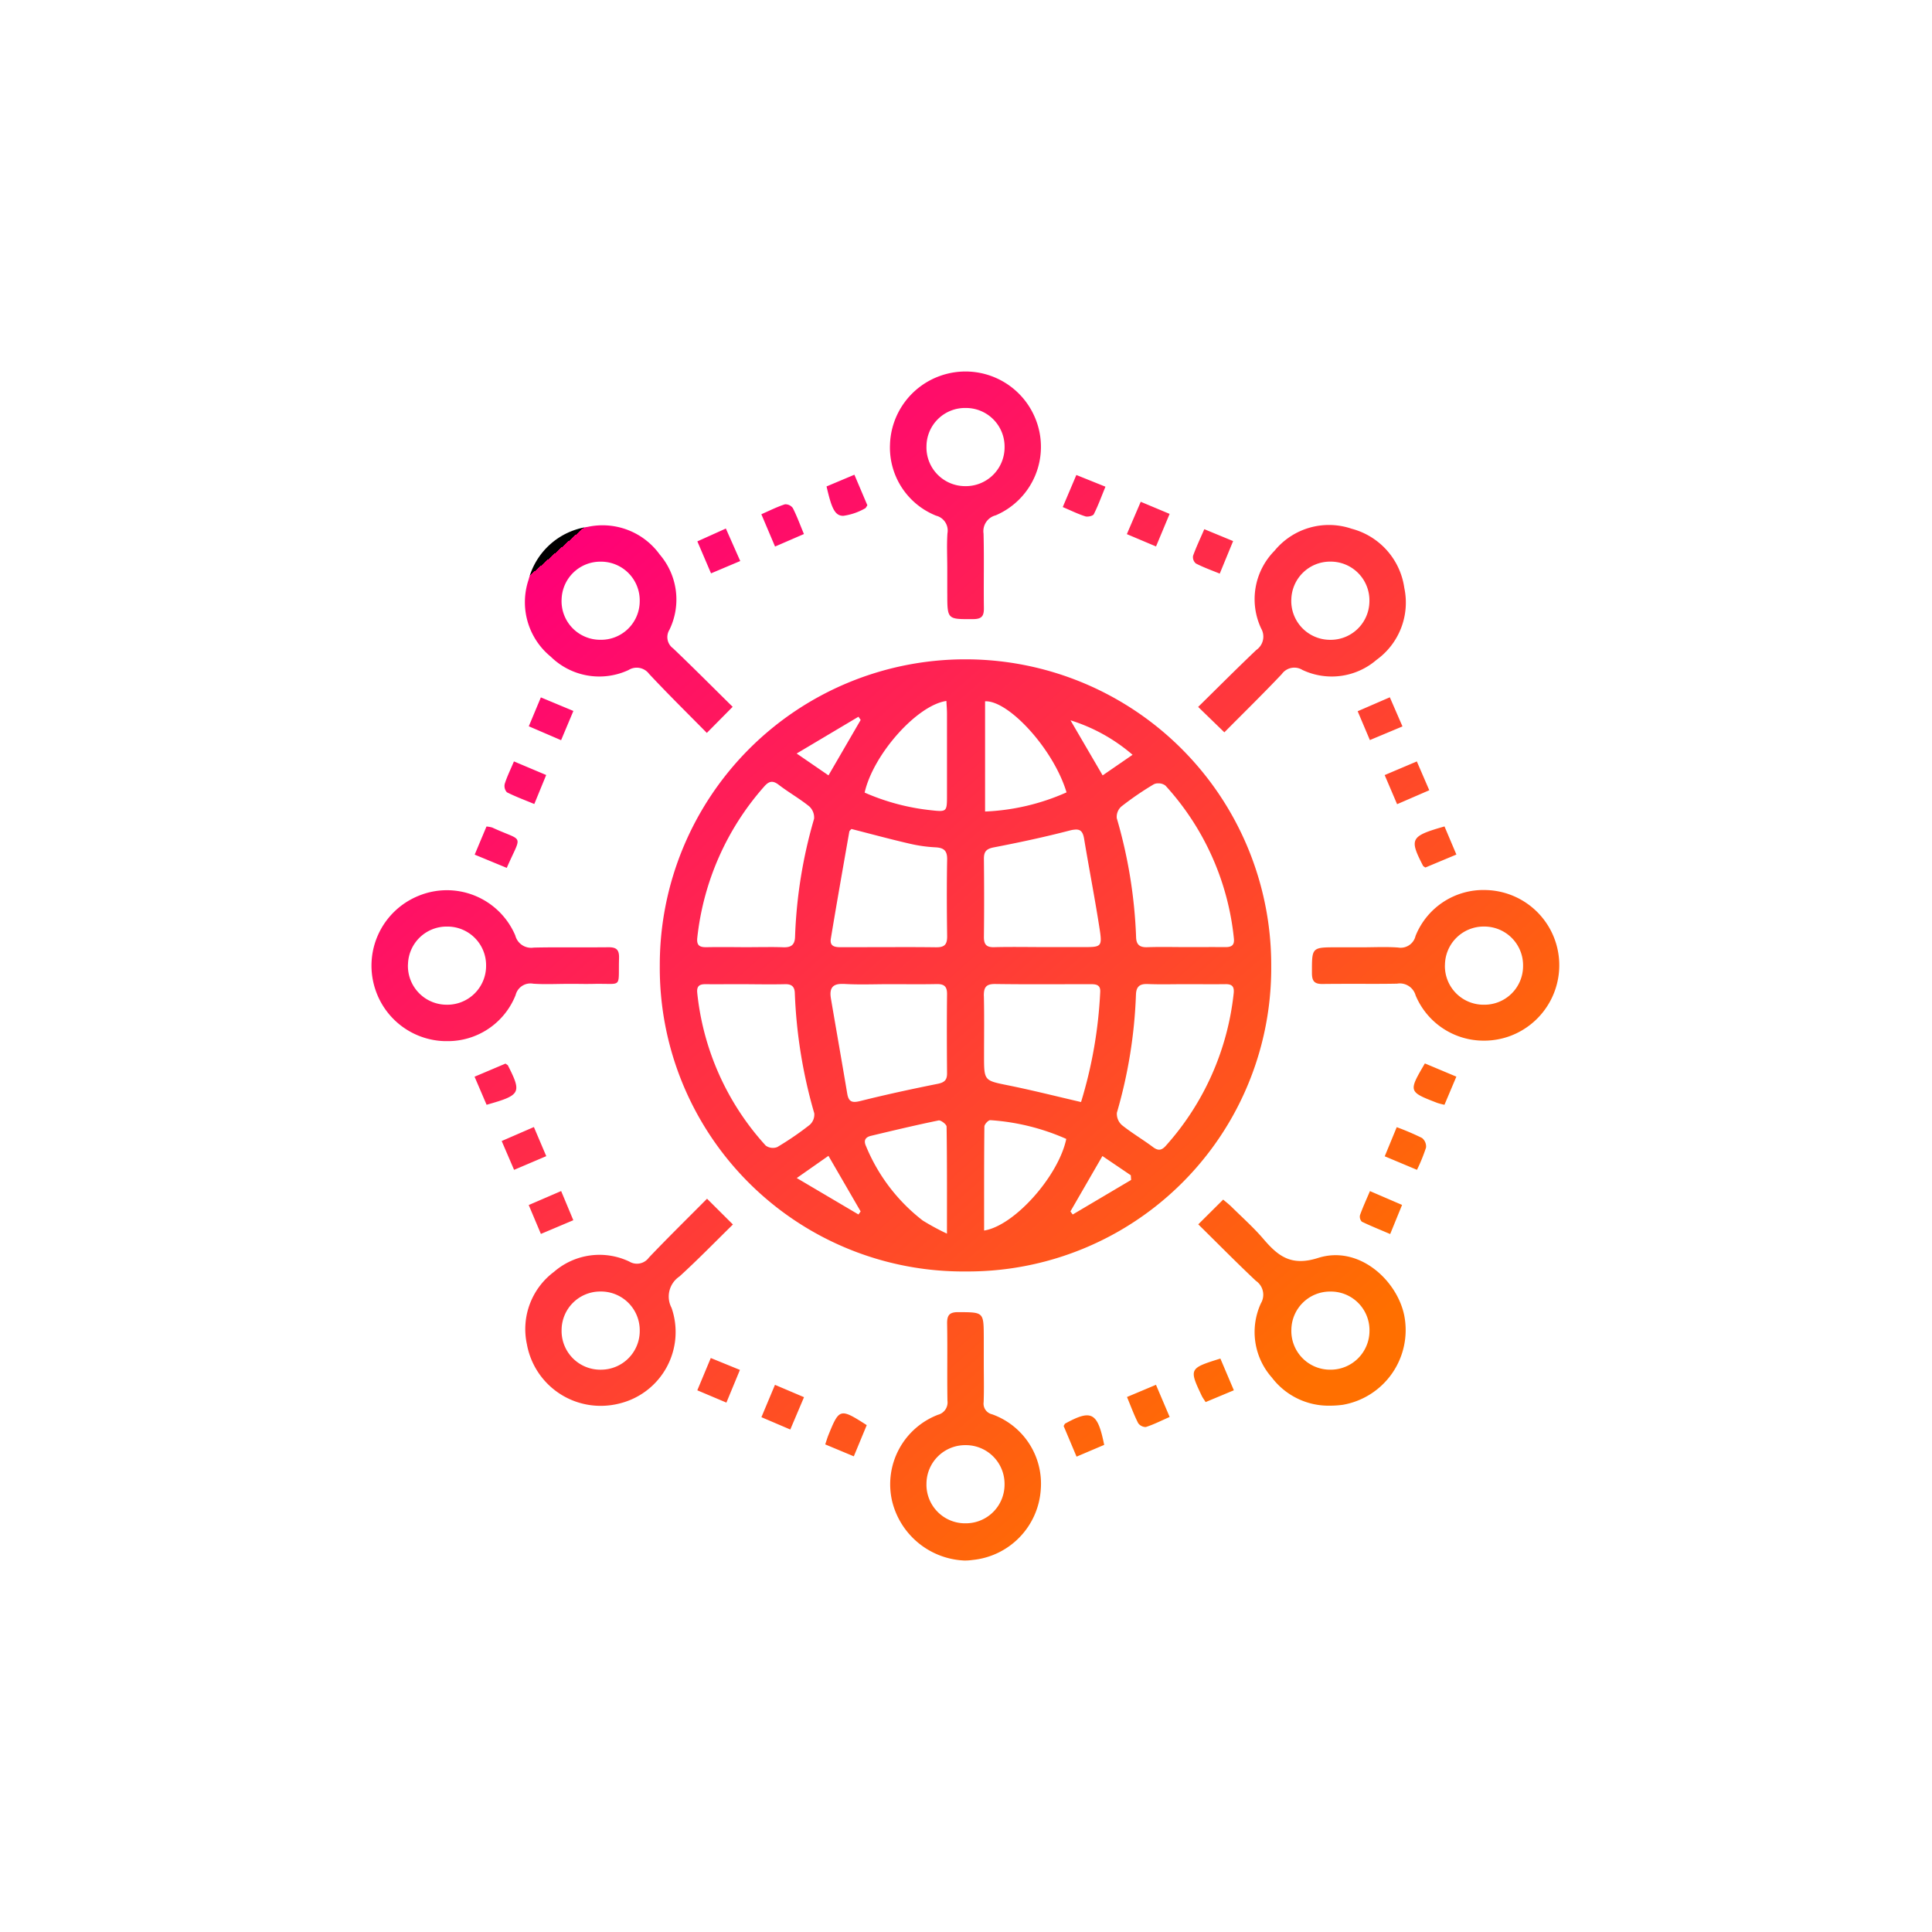 <svg xmlns="http://www.w3.org/2000/svg" xmlns:xlink="http://www.w3.org/1999/xlink" width="130" height="130" viewBox="0 0 130 130">
  <rect x="0" y="0" width="130" height="130" fill="#333333" stroke="none"/>
  <defs>
    <linearGradient id="linear-gradient" x1="0.787" y1="0.852" x2="0.156" y2="0.141" gradientUnits="objectBoundingBox">
      <stop offset="0" stop-color="#ff6f00"/>
      <stop offset="1" stop-color="#f07"/>
      <stop offset="1"/>
    </linearGradient>
    <clipPath id="clip-Build_Ecosystem">
      <rect width="130" height="130"/>
    </clipPath>
  </defs>
  <g id="Build_Ecosystem" data-name="Build Ecosystem" clip-path="url(#clip-Build_Ecosystem)">
    <rect width="130" height="130" fill="#fff"/>
    <path id="Intersection_33" data-name="Intersection 33" d="M-5885.976,1875.99a5.012,5.012,0,0,1,3.093-5.794.857.857,0,0,0,.635-.944c-.03-1.719.009-3.44-.022-5.161-.012-.579.134-.806.76-.8,1.7.01,1.7-.018,1.706,1.7v1.694c0,.886.024,1.774-.009,2.661a.737.737,0,0,0,.569.819,4.953,4.953,0,0,1,3.276,5.045,5.1,5.1,0,0,1-4.585,4.756,3.737,3.737,0,0,1-.547.039A5.237,5.237,0,0,1-5885.976,1875.99Zm2.315-1.126A2.6,2.6,0,0,0-5881,1877.5a2.605,2.605,0,0,0,2.594-2.624,2.606,2.606,0,0,0-2.638-2.635h-.027A2.607,2.607,0,0,0-5883.66,1874.865Zm9.23-3.914c.07-.115.079-.147.1-.159,1.779-.976,2.188-.763,2.629,1.432l-1.859.791Zm-16.042,1.24c.085-.25.142-.449.22-.64.727-1.791.782-1.805,2.574-.657l-.87,2.1Zm-4.293-1.831.912-2.177,1.954.831-.923,2.176Zm25.356.41c-.278-.541-.486-1.118-.757-1.768l1.95-.821.921,2.164c-.562.247-1.058.5-1.578.669a.2.2,0,0,1-.062.009A.648.648,0,0,1-5869.409,1870.77Zm-41.14-5.335a4.809,4.809,0,0,1,1.83-4.857,4.666,4.666,0,0,1,5.063-.69.991.991,0,0,0,1.319-.266c1.257-1.322,2.561-2.6,3.913-3.962l1.742,1.734c-1.223,1.2-2.378,2.387-3.6,3.5a1.625,1.625,0,0,0-.531,2.107,4.95,4.95,0,0,1-3.456,6.426,5.143,5.143,0,0,1-1.3.17A5.04,5.04,0,0,1-5910.549,1865.435Zm2.338-.9a2.606,2.606,0,0,0,2.67,2.629,2.608,2.608,0,0,0,2.589-2.629,2.609,2.609,0,0,0-2.649-2.631h-.022A2.6,2.6,0,0,0-5908.211,1864.533Zm47.783,3.147a4.614,4.614,0,0,1-.726-4.985,1.133,1.133,0,0,0-.339-1.512c-1.291-1.214-2.533-2.479-3.877-3.8l1.675-1.666c.208.178.394.32.559.483.727.718,1.495,1.4,2.158,2.176.992,1.159,1.87,1.841,3.671,1.267,2.757-.877,5.329,1.519,5.8,3.888a5.105,5.105,0,0,1-4.136,5.994,6.555,6.555,0,0,1-.873.059A4.788,4.788,0,0,1-5860.428,1867.68Zm1.321-3.186a2.606,2.606,0,0,0,2.629,2.668,2.615,2.615,0,0,0,2.628-2.592,2.6,2.6,0,0,0-2.634-2.665A2.6,2.6,0,0,0-5859.107,1864.494Zm-39.972,4.056.907-2.173,1.961.8-.91,2.2Zm33.952.391c-.875-1.843-.861-1.872,1.245-2.527l.906,2.134-1.9.794C-5864.988,1869.162-5865.071,1869.058-5865.127,1868.941Zm-15.93-8.388a20.418,20.418,0,0,1-20.546-20.6,20.557,20.557,0,0,1,20.513-20.589,20.572,20.572,0,0,1,20.629,20.641,20.412,20.412,0,0,1-20.57,20.547Zm-1.792-10.161c-1.517.311-3.023.671-4.531,1.031-.376.089-.534.295-.342.708a12.171,12.171,0,0,0,3.812,4.994,16.2,16.2,0,0,0,1.63.883c0-2.594.01-4.9-.025-7.2,0-.143-.351-.421-.518-.421A.134.134,0,0,0-5882.85,1850.392Zm3.087.412c-.025,2.31-.018,4.619-.018,6.995,2.042-.318,5.009-3.672,5.528-6.165a15.054,15.054,0,0,0-5.108-1.261h-.009C-5879.5,1850.371-5879.761,1850.654-5879.762,1850.8Zm5.789,5.709.156.207,3.929-2.326-.022-.314-1.91-1.294Zm-18.414-2.246,4.152,2.451.147-.205-2.167-3.74Zm22.823-12.322a32.355,32.355,0,0,1-1.282,7.925,1.015,1.015,0,0,0,.338.834c.667.535,1.416.973,2.1,1.486.369.274.6.2.877-.12a18.268,18.268,0,0,0,4.541-10.21c.055-.459-.086-.647-.549-.639-.887.012-1.773,0-2.659,0-.86,0-1.721.027-2.578-.009l-.08,0C-5869.35,1841.211-5869.552,1841.429-5869.564,1841.946Zm-29.517-.119a17.988,17.988,0,0,0,4.606,10.257.819.819,0,0,0,.776.1,20.362,20.362,0,0,0,2.19-1.5.93.93,0,0,0,.3-.775,33.353,33.353,0,0,1-1.308-8.085c-.012-.436-.218-.614-.659-.6-.886.021-1.773.006-2.661,0s-1.773.009-2.659,0a.15.15,0,0,0-.027,0C-5898.926,1841.22-5899.138,1841.342-5899.081,1841.827Zm19.285.193c.031,1.341.011,2.686.011,4.029,0,1.687.01,1.654,1.64,1.985,1.6.324,3.18.724,4.887,1.12a30.067,30.067,0,0,0,1.29-7.409c.031-.523-.335-.522-.7-.522-2.122,0-4.243.019-6.364-.012h-.033C-5879.666,1841.211-5879.808,1841.458-5879.8,1842.021Zm-10.292.172c.364,2.137.741,4.273,1.1,6.411.1.584.379.608.909.474,1.712-.428,3.437-.8,5.167-1.147.46-.092.644-.253.638-.721-.015-1.773-.02-3.544,0-5.315.007-.547-.223-.69-.723-.678-1.047.022-2.094.006-3.141.006-1.019,0-2.042.046-3.059-.016-.051,0-.1,0-.145,0C-5890.011,1841.2-5890.2,1841.536-5890.088,1842.193Zm7.087-3.452c.569.007.74-.2.733-.753-.024-1.718-.031-3.438,0-5.156.011-.608-.236-.79-.8-.817a9.778,9.778,0,0,1-1.749-.251c-1.3-.3-2.588-.65-3.892-.983-.046.057-.129.112-.142.18-.421,2.4-.845,4.795-1.243,7.2-.091.555.321.577.727.576,1.153,0,2.305-.006,3.459-.006C-5884.937,1838.726-5883.969,1838.729-5883,1838.741Zm-10.3,0c.537.021.788-.162.8-.72a32.227,32.227,0,0,1,1.28-7.927,1.016,1.016,0,0,0-.326-.834c-.646-.522-1.377-.934-2.038-1.44-.413-.32-.666-.272-1,.112a18.324,18.324,0,0,0-4.493,10.15c-.062.532.147.662.619.654.858-.016,1.719-.006,2.579,0,.513,0,1.027-.009,1.541-.009C-5893.99,1838.723-5893.644,1838.728-5893.3,1838.74Zm24.935-10.965a20.483,20.483,0,0,0-2.188,1.5.934.934,0,0,0-.3.778,32.615,32.615,0,0,1,1.3,8c.012.513.242.7.752.683.858-.03,1.719-.009,2.578-.007.888,0,1.772-.007,2.661,0,.43.006.646-.118.587-.608a17.927,17.927,0,0,0-4.6-10.257.746.746,0,0,0-.5-.153A.585.585,0,0,0-5868.364,1827.774Zm-5.675,3.114c-1.679.437-3.38.8-5.088,1.129-.51.1-.669.288-.665.781.018,1.745.021,3.49,0,5.235-.006.516.168.718.7.7,1.074-.027,2.147-.009,3.221-.006.967,0,1.932,0,2.9,0,1.037,0,1.139-.057.983-1.1-.314-2.064-.718-4.115-1.059-6.175-.076-.463-.229-.635-.541-.635A1.9,1.9,0,0,0-5874.039,1830.889Zm-5.675-8.7v7.417a14.949,14.949,0,0,0,5.482-1.289c-.872-2.9-3.846-6.129-5.425-6.129Zm-8.105,6.142a15,15,0,0,0,4.466,1.188c1.072.12,1.077.1,1.077-1.007,0-1.831,0-3.661,0-5.491,0-.284-.027-.565-.04-.855C-5884.3,1822.449-5887.243,1825.765-5887.82,1828.331Zm16.016-1.157,2.014-1.386a11.74,11.74,0,0,0-4.176-2.32Zm-20.589-1.472,2.142,1.471,2.166-3.731-.15-.214Zm38.031,31.505a.489.489,0,0,1-.125-.443c.186-.521.419-1.025.67-1.618l2.161.931-.8,1.96C-5853.121,1857.752-5853.752,1857.5-5854.362,1857.207Zm-56.06-1.123,2.182-.941.819,1.963-2.182.922Zm-1.819-4.307,2.167-.941.833,1.959-2.166.922Zm59.418,1.028.808-1.96a17.288,17.288,0,0,1,1.7.726.735.735,0,0,1,.272.644,11.54,11.54,0,0,1-.61,1.5Zm3.517-3.6c-1.926-.744-1.927-.752-.815-2.649l2.118.889-.8,1.893A4.743,4.743,0,0,1-5849.305,1849.208Zm-64.76-1.756,2.082-.882c.119.089.15.1.162.122.94,1.856.866,2-1.435,2.649Zm-2-2.393a5.056,5.056,0,0,1-4.65-3.4,5.07,5.07,0,0,1,2.881-6.377,5,5,0,0,1,6.511,2.67,1.1,1.1,0,0,0,1.236.813c.9-.022,1.8-.019,2.695-.016.769,0,1.536,0,2.305-.007.556-.01.761.152.744.727-.051,1.779.18,1.758-.934,1.737-.2,0-.437-.007-.729,0-.394.009-.788.007-1.182,0h-.59c-.781,0-1.563.043-2.338-.012a1.028,1.028,0,0,0-1.186.764,4.906,4.906,0,0,1-4.674,3.1Zm-2.482-5.168a2.608,2.608,0,0,0,2.582,2.717,2.611,2.611,0,0,0,2.676-2.626,2.6,2.6,0,0,0-2.583-2.632h-.034A2.6,2.6,0,0,0-5918.547,1839.891Zm67.806,2.1a1.1,1.1,0,0,0-1.246-.8c-.857.018-1.715.015-2.573.012-.809,0-1.618,0-2.425.01-.573.01-.733-.189-.735-.744,0-1.724-.025-1.724,1.679-1.724h1.7c.806,0,1.615-.043,2.418.015a1.026,1.026,0,0,0,1.175-.781,4.917,4.917,0,0,1,4.771-3.086,5.057,5.057,0,0,1,4.726,3.74,5.081,5.081,0,0,1-3.187,6.1,5.053,5.053,0,0,1-1.7.293A4.961,4.961,0,0,1-5850.742,1841.989Zm1.969-2.055a2.6,2.6,0,0,0,2.628,2.672,2.6,2.6,0,0,0,2.631-2.586,2.609,2.609,0,0,0-2.628-2.674h0A2.606,2.606,0,0,0-5848.772,1839.934Zm-65.285-7.426.794-1.893a2,2,0,0,1,.384.068c2.161,1,2.012.354.98,2.716Zm63.817.757c-.943-1.829-.854-2,1.44-2.655l.8,1.892-2.088.873C-5850.2,1833.3-5850.23,1833.286-5850.241,1833.265Zm-2.586-6.111,2.164-.918.837,1.939-2.165.938Zm-59.061,1.159a.624.624,0,0,1-.147-.567c.15-.48.376-.935.619-1.511l2.17.915-.8,1.951C-5910.692,1828.833-5911.306,1828.607-5911.888,1828.313Zm1.471-4.442.812-1.944,2.188.912-.827,1.968Zm55.773-1.013,2.164-.938.851,1.96-2.194.919Zm-47.673-2.506a1.039,1.039,0,0,0-1.388-.266,4.662,4.662,0,0,1-5.235-.9,4.731,4.731,0,0,1-1.489-5.182,4.81,4.81,0,0,1,3.981-3.552,4.745,4.745,0,0,1,4.841,1.86,4.651,4.651,0,0,1,.653,5.066.936.936,0,0,0,.249,1.251c1.34,1.277,2.644,2.591,4.006,3.932l-1.738,1.756C-5899.772,1822.963-5901.073,1821.683-5902.317,1820.352Zm-5.894-4.984a2.6,2.6,0,0,0,2.615,2.683,2.6,2.6,0,0,0,2.643-2.574,2.606,2.606,0,0,0-2.616-2.683h-.01A2.606,2.606,0,0,0-5908.211,1815.368Zm42.834,7.2c1.34-1.318,2.608-2.591,3.911-3.83a1.094,1.094,0,0,0,.329-1.447,4.633,4.633,0,0,1,.9-5.232,4.731,4.731,0,0,1,5.185-1.481,4.813,4.813,0,0,1,3.547,3.983,4.751,4.751,0,0,1-1.868,4.839,4.616,4.616,0,0,1-4.991.678,1.036,1.036,0,0,0-1.385.281c-1.253,1.324-2.557,2.6-3.864,3.919Zm6.267-7.215a2.613,2.613,0,0,0,2.6,2.7,2.609,2.609,0,0,0,2.656-2.562,2.607,2.607,0,0,0-2.6-2.7.139.139,0,0,0-.025,0A2.608,2.608,0,0,0-5859.11,1815.354Zm-23.149-.43v-1.694c0-.781-.04-1.563.012-2.338a1.031,1.031,0,0,0-.76-1.19,4.933,4.933,0,0,1-3.106-4.761,5.071,5.071,0,0,1,3.4-4.655,5.075,5.075,0,0,1,6.412,2.952,5.012,5.012,0,0,1-2.7,6.44,1.1,1.1,0,0,0-.816,1.231c.043,1.666,0,3.334.023,5,.009.55-.147.751-.726.752h-.339C-5882.259,1816.665-5882.259,1816.571-5882.259,1814.925Zm-1.4-9.843a2.605,2.605,0,0,0,2.585,2.632,2.611,2.611,0,0,0,2.672-2.629,2.6,2.6,0,0,0-2.589-2.63h-.033A2.593,2.593,0,0,0-5883.659,1805.082Zm18.121,7.83a.56.56,0,0,1-.182-.509c.213-.593.486-1.166.757-1.792l1.939.8-.9,2.189C-5864.494,1813.368-5865.033,1813.173-5865.538,1812.912Zm-33.537-1.481,1.918-.864.968,2.186-1.966.83Zm4.306-1.826c.568-.248,1.063-.5,1.587-.668a.612.612,0,0,1,.532.253c.275.541.485,1.118.747,1.747l-1.944.842Zm24.594,1.339.934-2.177,1.944.815-.915,2.191Zm-2.8-1.2c-.478-.149-.934-.375-1.513-.622l.915-2.158,1.958.788c-.268.653-.491,1.27-.784,1.852-.047.091-.266.158-.441.158A.452.452,0,0,1-5872.973,1809.745Zm-17.41-2.008,1.877-.79.873,2.057c-.082.117-.1.18-.142.2a4.078,4.078,0,0,1-1.479.509C-5889.842,1809.713-5890.057,1809.147-5890.382,1807.737Z" transform="translate(5946 -1775)" fill="url(#linear-gradient)"/>
  </g>
</svg>
